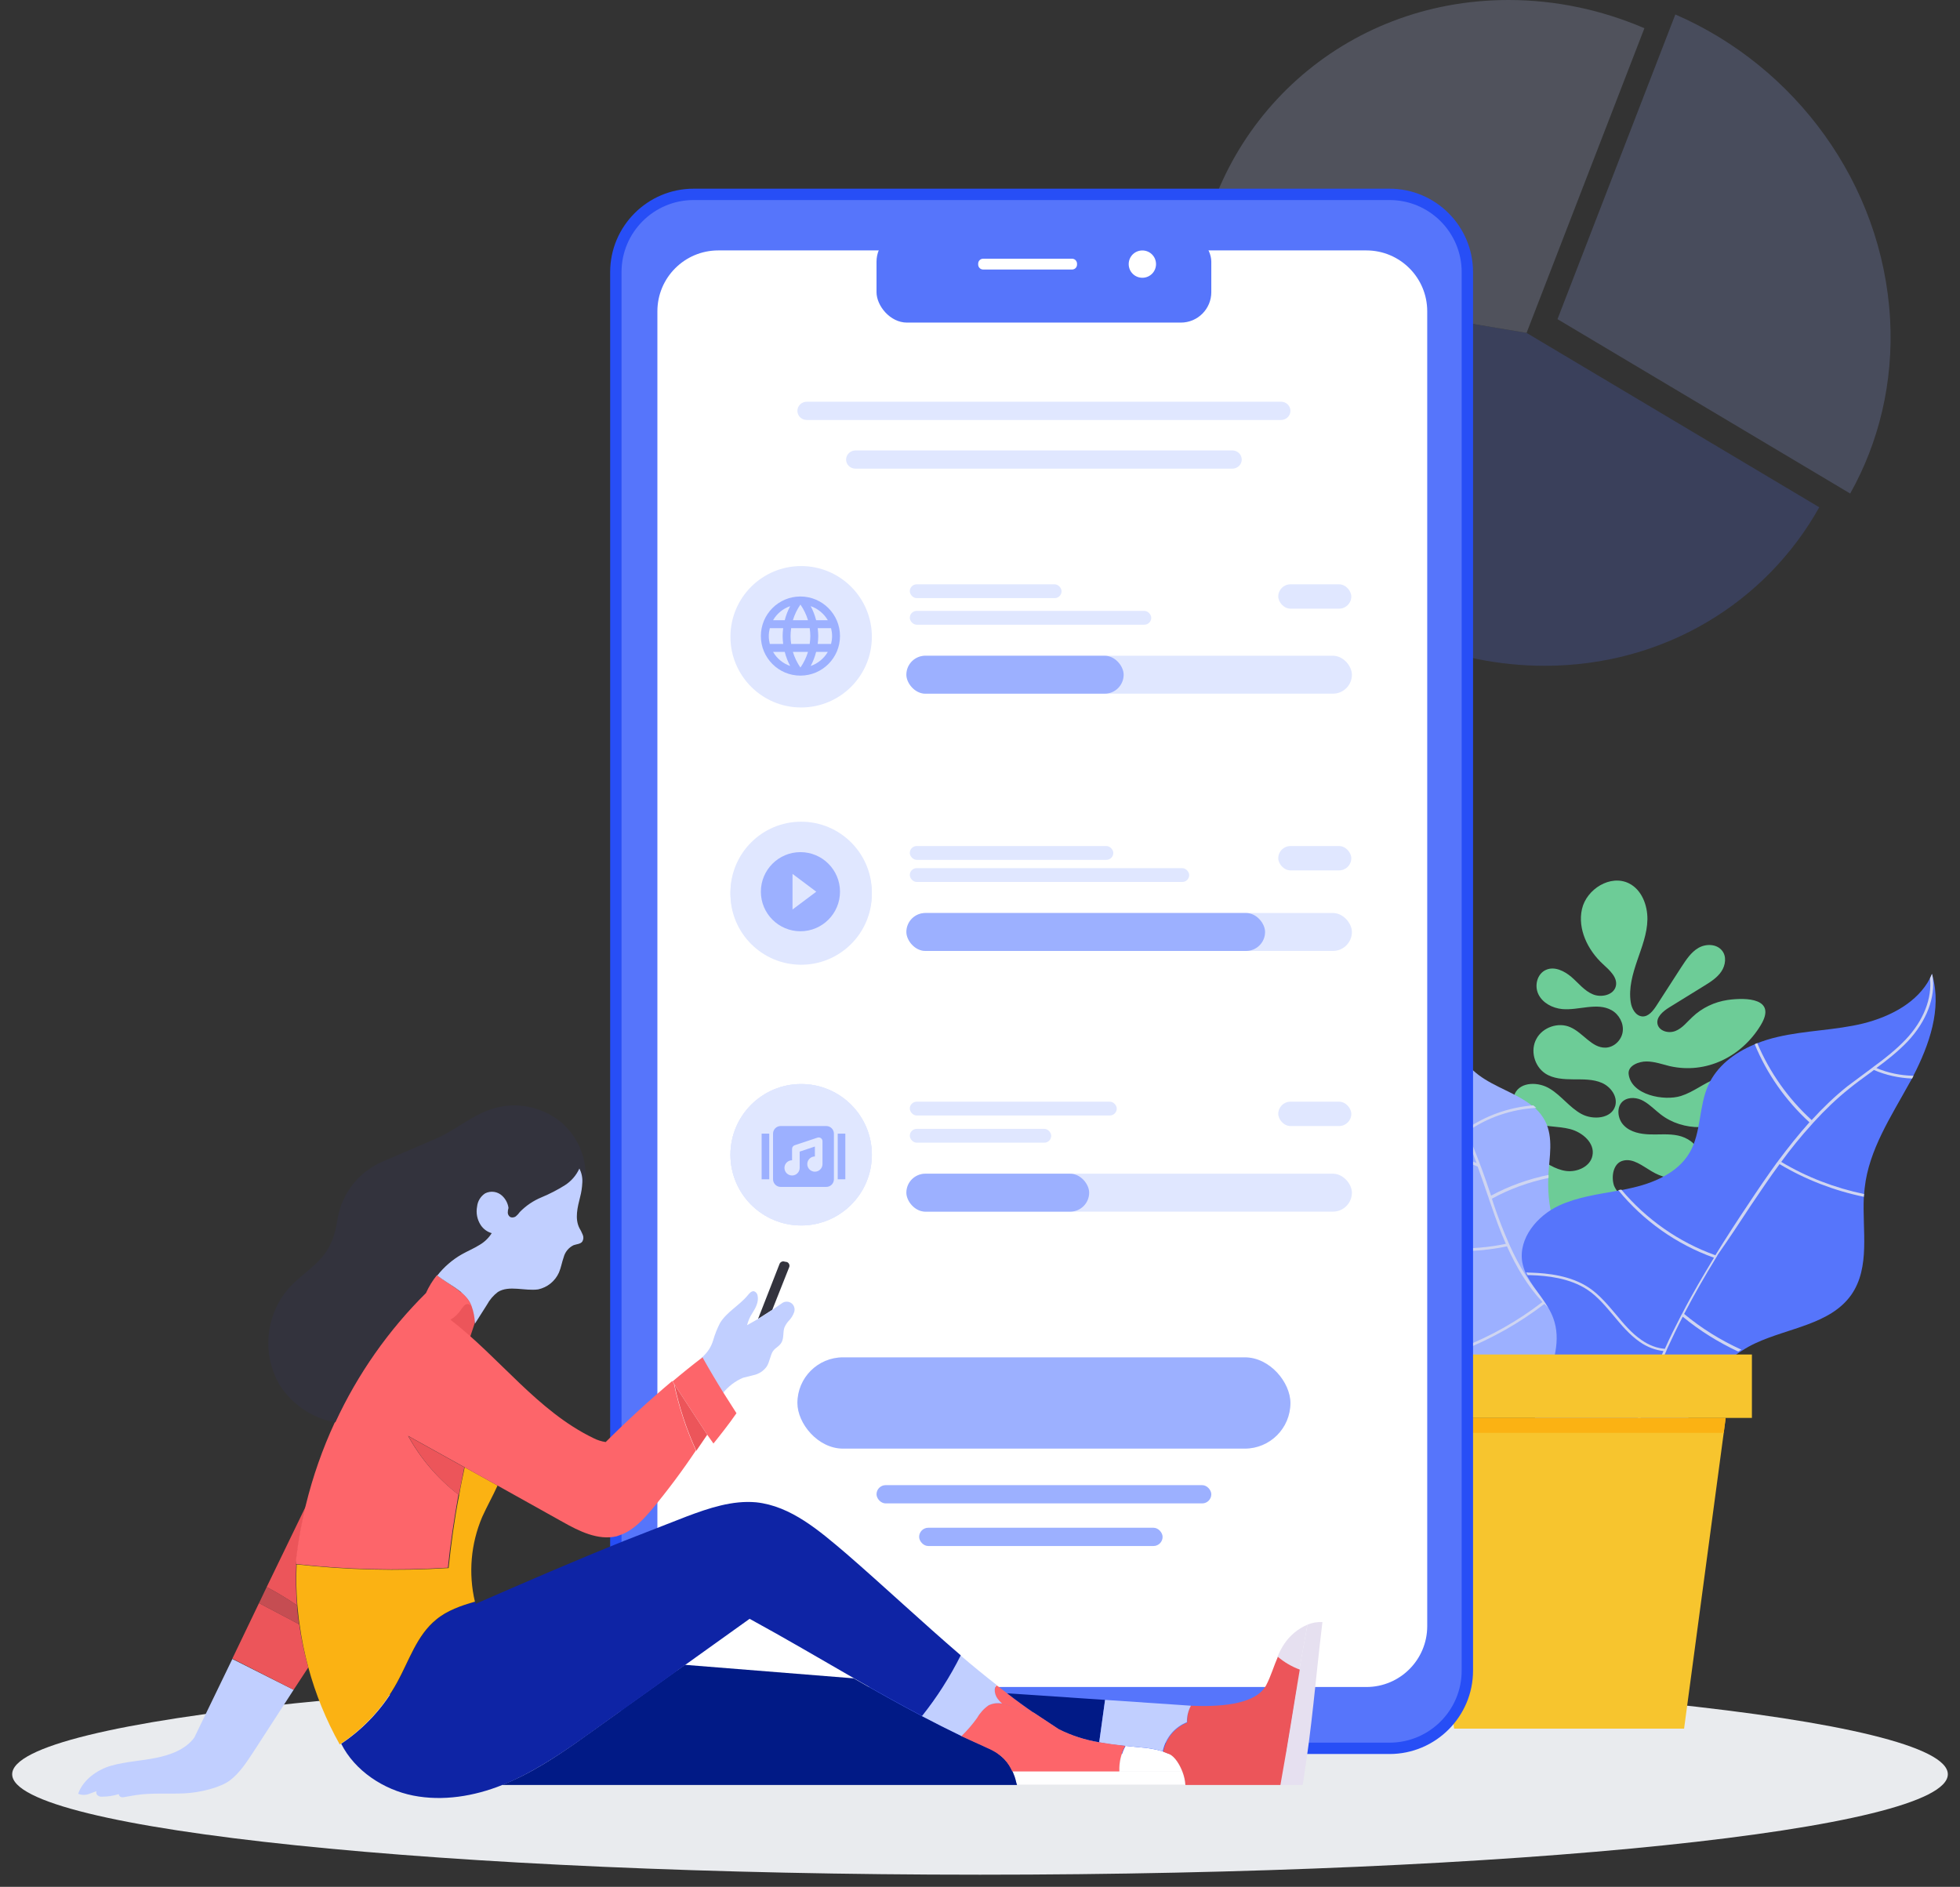 <svg width="322" height="310" viewBox="0 0 322 310" fill="none" xmlns="http://www.w3.org/2000/svg">
<rect x="0" y="0" width="322" height="310" fill="#333333" stroke="none"/>
<g opacity="0.2">
<path d="M250.794 54.693L196.464 45.577C196.1 48.546 195.996 51.567 196.152 54.693C197.765 84.904 223.577 109.385 253.76 109.385C273.431 109.385 290.136 98.968 298.879 83.341L250.794 54.693Z" fill="#5675FB"/>
<path d="M275.233 2.379L255.874 52.435L303.959 81.084C308.642 72.75 311.088 62.905 310.516 52.435C309.267 30.09 294.852 10.869 275.233 2.379Z" fill="#9CB0FF"/>
<path d="M270.153 4.636C263.231 1.667 255.686 0 247.828 0C220.767 0 199.378 19.689 196.412 45.577L250.794 54.693L270.153 4.636Z" fill="#C1CFFF"/>
</g>
<path d="M161 308C248.813 308 320 300.613 320 291.5C320 282.387 248.813 275 161 275C73.187 275 2 282.387 2 291.5C2 300.613 73.187 308 161 308Z" fill="#E9EBEE"/>
<g clip-path="url(#clip0)">
<path d="M266.641 190.692C268.281 190.25 269.832 191.555 271.333 192.432C272.87 193.362 274.725 193.895 276.43 193.373C278.134 192.851 279.501 191.048 279.069 189.329C278.679 187.851 277.197 186.885 275.672 186.562C274.147 186.238 272.608 186.423 271.071 186.377C269.534 186.33 267.865 186.022 266.789 184.91C265.703 183.843 265.491 181.751 266.713 180.848C267.655 180.164 269.029 180.316 270.03 180.9C271.075 181.494 271.876 182.361 272.803 183.07C276.46 185.938 282.097 185.878 285.668 182.961C287.028 181.855 288.18 179.959 287.441 178.361C286.508 176.349 283.746 176.554 281.969 177.2C279.939 177.933 278.27 179.392 276.16 180.061C273.445 180.927 267.936 179.945 267.558 176.423C267.438 175.002 269.35 174.384 270.473 174.39C271.786 174.389 273.049 174.843 274.295 175.154C280.331 176.527 286.159 173.578 289.267 168.423C291.937 164.013 286.958 163.841 283.817 164.291C281.638 164.619 279.606 165.583 278.017 167.107C277.146 167.899 276.417 168.907 275.288 169.365C274.205 169.833 272.645 169.456 272.324 168.318C272.012 167.135 273.209 166.134 274.285 165.478C276.176 164.298 278.057 163.162 279.948 161.982C281.024 161.326 282.11 160.627 282.794 159.609C283.479 158.592 283.701 157.104 282.874 156.138C281.977 155.064 280.252 155.024 279.022 155.739C277.792 156.455 277.016 157.686 276.258 158.827C274.87 160.951 273.527 163.085 272.139 165.209C271.582 166.068 270.808 167.066 269.793 166.99C268.688 166.896 268.053 165.691 267.902 164.636C267.548 162.328 268.228 160.008 268.978 157.795C269.729 155.582 270.614 153.398 270.647 151.033C270.67 148.712 269.707 146.183 267.632 145.138C264.582 143.607 260.638 146.073 259.895 149.357C259.151 152.641 260.851 156.118 263.363 158.418C264.422 159.387 265.803 160.61 265.457 162.024C265.1 163.484 263.082 163.939 261.703 163.368C260.28 162.787 259.331 161.516 258.181 160.528C257.032 159.54 255.422 158.733 254.032 159.322C252.542 159.936 252.028 161.92 252.75 163.376C253.437 164.777 255.037 165.628 256.645 165.783C259.357 166.033 262.374 164.626 264.76 165.969C265.976 166.646 266.788 168.12 266.585 169.519C266.382 170.918 265.148 172.098 263.736 172.124C261.48 172.157 260.084 169.675 257.981 168.764C256.012 167.881 253.432 168.776 252.425 170.655C251.372 172.525 252.038 175.131 253.841 176.35C255.154 177.233 256.87 177.318 258.461 177.33C260.052 177.342 261.706 177.275 263.165 177.91C264.624 178.544 265.786 180.14 265.365 181.678C264.778 183.786 261.719 184.067 259.788 183.007C257.857 181.946 256.528 180.036 254.66 178.896C252.803 177.711 249.81 177.681 248.872 179.668C247.999 181.576 249.739 183.759 251.745 184.464C253.752 185.168 255.947 184.983 257.947 185.5C259.991 186.026 262.049 187.812 261.615 189.859C261.282 191.649 259.106 192.629 257.284 192.382C255.461 192.135 253.873 191.007 252.364 189.943C250.856 188.879 249.213 187.787 247.372 187.629C245.53 187.471 243.451 188.657 243.253 190.476C243.073 192.205 244.641 193.654 246.234 194.317C247.828 194.981 249.614 195.174 251.179 195.971C252.745 196.768 254.012 198.525 253.429 200.169C252.783 201.892 250.531 202.344 248.689 202.186C246.839 202.073 244.821 201.645 243.246 202.66C242.052 203.43 241.389 205.01 241.752 206.389C242.116 207.768 243.381 208.874 244.854 209C247.153 209.209 249.466 207.142 251.551 208.142C252.74 208.72 253.338 210.102 253.432 211.424C253.527 212.747 253.163 214.018 253.024 215.338C252.724 218.297 253.626 221.558 256.008 223.365C258.39 225.173 262.32 224.983 263.972 222.497C265.223 220.576 264.871 218.036 264.057 215.91C263.243 213.784 261.987 211.751 261.569 209.522C261.151 207.294 261.771 204.589 263.823 203.536C265.241 202.813 266.965 203.086 268.489 203.409C270.059 203.742 271.655 204.174 273.187 203.801C274.728 203.384 276.093 201.813 275.524 200.297C275.262 199.544 274.584 198.981 273.859 198.642C271.086 197.356 266.636 198.226 265.161 194.797C264.672 193.344 265.009 191.091 266.641 190.692Z" fill="#6DCC97"/>
<path d="M232.124 163.362C234.187 164.954 235.746 167.093 237.213 169.413C237.305 169.55 237.397 169.686 237.488 169.822C239.047 172.325 240.56 174.827 242.898 176.602C245.603 178.649 249.271 179.65 251.793 181.743C251.976 181.879 252.114 182.016 252.297 182.152C252.939 182.744 253.443 183.426 253.856 184.199C255.231 186.929 254.544 190.114 254.36 193.117C254.36 193.162 254.36 193.208 254.36 193.299C254.36 193.39 254.36 193.526 254.36 193.617C254.131 199.168 255.965 204.809 259.449 209.177C262.154 212.544 265.456 214.182 269.032 216.411C270.957 217.64 271.737 219.004 271.828 220.369C271.828 220.506 271.828 220.688 271.828 220.824C271.645 223.372 269.078 225.874 266.464 227.512C261.604 230.561 255.461 231.698 249.867 230.197C245.603 229.014 241.431 226.011 240.377 221.825C240.331 221.689 240.285 221.507 240.285 221.37C240.239 221.234 240.239 221.097 240.193 220.961C239.918 219.05 240.239 216.912 239.093 215.319C237.718 213.363 234.829 213.226 232.858 211.861C230.52 210.224 229.832 206.993 230.29 204.127C230.336 203.991 230.336 203.809 230.382 203.672C230.382 203.627 230.382 203.627 230.382 203.581C231.024 200.624 232.629 197.939 233.729 195.119C234.371 193.526 234.829 191.843 234.921 190.16C234.921 190.023 234.921 189.841 234.921 189.705C234.921 188.522 234.692 187.339 234.187 186.292C232.949 183.699 230.244 182.107 227.539 181.151C225.064 180.287 222.45 179.786 220.066 178.74C219.837 178.649 219.654 178.558 219.424 178.467C219.379 178.467 219.379 178.421 219.333 178.421C215.115 176.329 211.997 172.188 211.172 167.593C210.988 166.501 210.943 165.318 211.08 164.226C211.126 164.044 211.126 163.862 211.172 163.68C211.768 161.042 216.582 160.45 218.737 160.177C222.221 159.722 225.981 160.132 229.236 161.542C230.244 162.088 231.207 162.68 232.124 163.362Z" fill="#9CB0FF"/>
<path d="M234.05 176.601C230.382 173.371 225.797 171.324 221.396 169.367C218.874 168.276 216.261 167.093 213.877 165.728C212.96 165.182 211.951 164.545 211.126 163.771C211.08 163.953 211.034 164.135 211.034 164.317C211.86 165.045 212.776 165.682 213.693 166.137C216.123 167.502 218.737 168.685 221.258 169.777C225.751 171.779 230.382 173.826 234.05 177.102C234.142 177.193 234.279 177.329 234.371 177.42C234.417 177.466 234.417 177.466 234.462 177.511C235.013 178.057 235.563 178.603 236.021 179.195C234.692 179.786 233.179 179.65 232.124 179.468C231.299 179.286 230.474 179.058 229.648 178.785C229.007 178.603 228.319 178.376 227.677 178.194C224.972 177.557 222.084 177.693 219.424 178.558C219.654 178.649 219.837 178.74 220.066 178.831C222.496 178.148 225.11 178.012 227.585 178.603C228.227 178.74 228.915 178.967 229.557 179.149C230.382 179.422 231.207 179.695 232.078 179.832C233.27 180.059 234.921 180.196 236.388 179.468C237.993 181.424 239.276 183.608 240.423 185.928C240.514 186.065 240.56 186.201 240.606 186.338C241.34 187.885 241.981 189.477 242.578 191.069C240.193 190.114 237.626 189.614 235.013 189.705C234.967 189.705 234.967 189.705 234.921 189.705C234.921 189.841 234.921 190.023 234.921 190.159C234.967 190.159 235.013 190.159 235.013 190.159C237.672 190.068 240.331 190.614 242.761 191.661C243.311 193.208 243.861 194.755 244.366 196.256C244.411 196.438 244.503 196.575 244.549 196.757C244.595 196.893 244.641 197.075 244.687 197.211C244.778 197.484 244.87 197.712 244.962 197.985C245.695 200.123 246.475 202.307 247.392 204.354C241.752 205.537 235.838 205.31 230.336 203.672C230.29 203.809 230.29 203.99 230.244 204.127C235.838 205.765 241.844 205.992 247.575 204.764C249.088 208.131 250.968 211.315 253.398 213.909C249.409 217.003 244.962 219.505 240.239 221.37C240.285 221.507 240.285 221.689 240.331 221.825C245.099 219.914 249.638 217.367 253.719 214.227C254.911 215.41 256.194 216.502 257.661 217.367C261.834 219.914 266.602 220.733 271.828 220.779C271.828 220.642 271.828 220.46 271.828 220.324C266.693 220.233 262.017 219.459 257.891 216.957C256.469 216.093 255.186 215.046 254.085 213.909C253.994 213.818 253.856 213.681 253.764 213.59C251.38 211.088 249.546 207.949 248.033 204.627C247.988 204.491 247.896 204.354 247.85 204.218C246.933 202.125 246.108 199.987 245.374 197.803C245.283 197.53 245.191 197.257 245.099 196.938C247.988 195.346 251.151 194.209 254.406 193.526C254.406 193.435 254.406 193.344 254.406 193.208C254.406 193.162 254.406 193.071 254.406 193.026C251.105 193.708 247.896 194.846 244.962 196.438C244.916 196.302 244.87 196.165 244.824 196.029C244.366 194.618 243.861 193.253 243.357 191.843C243.265 191.661 243.219 191.433 243.128 191.251C242.486 189.477 241.752 187.703 240.973 185.974C244.274 183.608 248.308 182.243 252.389 182.016C252.251 181.879 252.068 181.743 251.885 181.606C247.896 181.925 244.045 183.289 240.789 185.564C239.643 183.153 238.268 180.924 236.571 178.876L236.526 178.785C235.975 178.148 235.379 177.511 234.783 176.92C234.738 176.874 234.692 176.829 234.6 176.783C235.058 174.236 236.067 171.779 237.626 169.686C237.534 169.549 237.443 169.413 237.351 169.276C235.654 171.551 234.554 174.008 234.05 176.601Z" fill="#CFD5F1"/>
<path d="M314.318 176.788C314.226 176.925 314.181 177.107 314.089 177.243C313.951 177.471 313.814 177.744 313.676 177.971C310.65 183.476 307.028 188.936 306.341 195.169C306.295 195.487 306.295 195.851 306.249 196.17C306.249 196.306 306.249 196.488 306.203 196.625C305.928 202.175 307.303 208.181 304.14 212.731C300.701 217.599 293.824 218.145 288.368 220.693C287.589 221.057 286.855 221.466 286.168 221.921C285.984 222.012 285.847 222.149 285.663 222.24C282.133 224.605 279.29 228.018 277.732 231.976C276.723 234.569 276.31 237.299 276.31 240.12C276.31 241.94 276.906 243.851 275.577 245.397C273.88 247.354 269.983 247.763 266.591 247.672C266.453 247.672 266.27 247.672 266.132 247.672C264.711 247.627 263.427 247.445 262.464 247.308C257.788 246.535 253.157 243.487 252.011 238.891C250.131 231.475 257.834 223.741 255.175 216.552C254.258 214.05 252.149 212.003 250.911 209.682C250.819 209.546 250.773 209.364 250.681 209.227C250.406 208.636 250.223 208.045 250.085 207.362C249.444 203.449 252.515 199.764 256.092 198.081C259.117 196.67 262.51 196.215 265.811 195.624C265.995 195.578 266.178 195.578 266.316 195.533C266.774 195.442 267.233 195.351 267.645 195.26C271.542 194.441 275.623 192.758 277.594 189.345C279.52 186.024 279.061 181.747 280.666 178.244C282.087 175.15 284.884 173.012 288.093 171.647C288.231 171.602 288.368 171.511 288.506 171.465C289.652 171.01 290.798 170.646 291.99 170.373C296.621 169.281 301.481 169.281 306.111 168.144C310.65 167.006 315.052 164.641 317.069 160.728C317.207 160.5 317.298 160.273 317.39 160C317.436 160.091 317.436 160.182 317.482 160.318C318.995 165.824 316.977 171.602 314.318 176.788Z" fill="#5675FB"/>
<path d="M313.401 171.101C316.519 167.78 318.032 163.776 317.482 160.318C317.436 160.227 317.436 160.136 317.39 160C317.298 160.227 317.161 160.5 317.069 160.728C317.436 164.004 316.014 167.689 313.08 170.783C311.476 172.466 309.642 173.922 307.762 175.287C307.624 175.378 307.487 175.514 307.349 175.605C307.166 175.742 306.982 175.878 306.799 176.015C305.699 176.834 304.598 177.653 303.498 178.472C301.389 180.155 299.463 182.02 297.63 184.022C293.778 180.519 290.707 176.151 288.689 171.374C288.552 171.42 288.414 171.511 288.277 171.556C290.248 176.379 293.366 180.838 297.263 184.386C295.475 186.388 293.778 188.526 292.174 190.665C292.082 190.801 291.99 190.938 291.899 191.029C290.294 193.258 288.735 195.533 287.268 197.762C285.434 200.492 283.6 203.313 281.812 206.225C275.806 204.086 270.442 200.31 266.361 195.442C266.178 195.487 265.995 195.487 265.857 195.533C269.938 200.538 275.439 204.45 281.583 206.634C279.795 209.591 278.007 212.594 276.402 215.734C276.31 215.87 276.265 216.006 276.173 216.143C275.256 217.917 274.339 219.737 273.514 221.603C272.23 221.512 270.9 221.011 269.662 220.147C268.012 219.009 266.728 217.462 265.444 215.916C264.207 214.46 262.831 212.776 261.089 211.593C258.063 209.546 254.212 209.182 251.598 209.091C251.323 209.091 251.048 209.091 250.727 209.045C250.819 209.182 250.865 209.364 250.957 209.5C251.14 209.5 251.369 209.5 251.553 209.5C254.12 209.591 257.88 209.955 260.814 211.912C262.51 213.049 263.84 214.687 265.078 216.143C266.361 217.69 267.691 219.282 269.387 220.465C270.625 221.33 272.001 221.83 273.284 221.967C272.597 223.513 271.909 225.106 271.267 226.698C268.47 233.841 266.774 240.802 266.132 247.445C266.27 247.445 266.453 247.445 266.591 247.445C267.187 240.802 268.883 233.932 271.68 226.835C272.322 225.197 273.009 223.559 273.743 221.967C273.789 221.83 273.88 221.648 273.926 221.512C274.752 219.737 275.577 218.008 276.448 216.325C279.199 218.6 282.271 220.511 285.572 222.058C285.755 221.967 285.893 221.83 286.076 221.739C282.683 220.192 279.52 218.236 276.677 215.87C278.328 212.685 280.116 209.591 281.95 206.589C282.041 206.452 282.133 206.316 282.179 206.179C284.059 203.495 285.893 200.72 287.681 197.99C289.194 195.76 290.707 193.486 292.357 191.256C296.621 193.804 301.343 195.624 306.203 196.625C306.203 196.488 306.203 196.306 306.249 196.17C301.435 195.169 296.804 193.395 292.632 190.892C294.191 188.754 295.887 186.661 297.675 184.705C297.767 184.568 297.905 184.477 297.996 184.341C299.784 182.384 301.71 180.519 303.819 178.836C304.873 177.971 306.02 177.152 307.074 176.379C307.349 176.197 307.579 176.015 307.854 175.787C309.825 176.652 311.98 177.107 314.135 177.198C314.226 177.061 314.272 176.879 314.364 176.743C312.255 176.697 310.192 176.288 308.266 175.469C310.054 174.149 311.842 172.739 313.401 171.101Z" fill="#CFD5F1"/>
<path d="M232.062 232.953L232.383 235.409L238.894 284H276.672L283.182 235.409L283.503 232.953H232.062Z" fill="#F7C52E"/>
<path d="M227.752 222.534H287.813V232.953H227.752V222.534Z" fill="#F7C52E"/>
<path d="M232.062 232.953L232.383 235.409H283.182L283.503 232.953H232.062Z" fill="#FBB213"/>
</g>
<path fill-rule="evenodd" clip-rule="evenodd" d="M113.95 288.194C106.395 288.194 100.24 282.042 100.24 274.491V44.703C100.24 37.152 106.395 31 113.95 31H228.29C235.845 31 242 37.152 242 44.703V274.469C242 282.02 235.845 288.172 228.29 288.172H113.95V288.194Z" fill="#274EF6"/>
<path fill-rule="evenodd" clip-rule="evenodd" d="M113.95 286.329C107.417 286.329 102.107 281.021 102.107 274.492V44.703C102.107 38.173 107.417 32.866 113.95 32.866H228.29C234.823 32.866 240.133 38.173 240.133 44.703V274.469C240.133 280.999 234.823 286.306 228.29 286.306H113.95V286.329Z" fill="#5675FB"/>
<path d="M224.473 41.142H118C112.478 41.142 108 45.619 108 51.142V267.164C108 272.686 112.478 277.164 118 277.164H224.473C229.996 277.164 234.473 272.686 234.473 267.164V51.142C234.473 45.619 229.996 41.142 224.473 41.142Z" fill="white"/>
<circle cx="131.617" cy="104.617" r="11.617" fill="#E0E7FF"/>
<path fill-rule="evenodd" clip-rule="evenodd" d="M131.493 98C127.905 98 125 100.912 125 104.5C125 108.088 127.905 111 131.493 111C135.088 111 138 108.088 138 104.5C138 100.912 135.088 98 131.493 98V98ZM135.998 101.9H134.08C133.872 101.088 133.573 100.308 133.183 99.586C134.379 99.996 135.374 100.828 135.998 101.9V101.9ZM131.5 99.326C132.04 100.106 132.462 100.97 132.742 101.9H130.259C130.538 100.97 130.961 100.106 131.5 99.326V99.326ZM126.469 105.8C126.365 105.384 126.3 104.948 126.3 104.5C126.3 104.051 126.365 103.616 126.469 103.2H128.666C128.614 103.629 128.575 104.058 128.575 104.5C128.575 104.942 128.614 105.371 128.666 105.8H126.469V105.8ZM127.002 107.1H128.92C129.128 107.913 129.427 108.693 129.817 109.414C128.621 109.005 127.626 108.179 127.002 107.1V107.1ZM128.92 101.9H127.002C127.626 100.821 128.621 99.996 129.817 99.586C129.427 100.308 129.128 101.088 128.92 101.9V101.9ZM131.5 109.674C130.961 108.894 130.538 108.03 130.259 107.1H132.742C132.462 108.03 132.04 108.894 131.5 109.674V109.674ZM133.021 105.8H129.979C129.92 105.371 129.875 104.942 129.875 104.5C129.875 104.058 129.92 103.622 129.979 103.2H133.021C133.079 103.622 133.125 104.058 133.125 104.5C133.125 104.942 133.079 105.371 133.021 105.8V105.8ZM133.183 109.414C133.573 108.693 133.872 107.913 134.08 107.1H135.998C135.374 108.173 134.379 109.005 133.183 109.414V109.414ZM134.335 105.8C134.387 105.371 134.426 104.942 134.426 104.5C134.426 104.058 134.387 103.629 134.335 103.2H136.532C136.636 103.616 136.701 104.051 136.701 104.5C136.701 104.948 136.636 105.384 136.532 105.8H134.335V105.8Z" fill="#9CB0FF"/>
<rect x="149" y="107.733" width="73.1" height="6.233" rx="3.117" fill="#E0E7FF"/>
<rect x="149.467" y="96" width="24.933" height="2.267" rx="1.133" fill="#E0E7FF"/>
<rect x="149.467" y="100.367" width="39.667" height="2.267" rx="1.133" fill="#E0E7FF"/>
<rect x="210" y="96" width="12" height="4" rx="2" fill="#E0E7FF"/>
<rect x="148.9" y="107.733" width="35.7" height="6.233" rx="3.117" fill="#9CB0FF"/>
<circle cx="131.617" cy="146.883" r="11.617" fill="#E0E7FF"/>
<path fill-rule="evenodd" clip-rule="evenodd" d="M128.851 145.914C129.667 147.518 130.982 148.827 132.586 149.649L133.832 148.402C133.985 148.249 134.212 148.198 134.41 148.266C135.045 148.476 135.731 148.589 136.433 148.589C136.745 148.589 137 148.844 137 149.156V151.133C137 151.445 136.745 151.7 136.433 151.7C131.112 151.7 126.8 147.388 126.8 142.067C126.8 141.755 127.055 141.5 127.367 141.5H129.35C129.662 141.5 129.917 141.755 129.917 142.067C129.917 142.775 130.03 143.455 130.24 144.09C130.302 144.288 130.257 144.509 130.098 144.668L128.851 145.914V145.914Z" fill="#9CB0FF"/>
<circle cx="131.617" cy="146.617" r="11.617" fill="#E0E7FF"/>
<path fill-rule="evenodd" clip-rule="evenodd" d="M131.5 140C127.912 140 125 142.912 125 146.5C125 150.088 127.912 153 131.5 153C135.088 153 138 150.088 138 146.5C138 142.912 135.088 140 131.5 140V140ZM130.2 149.425V143.575L134.1 146.5L130.2 149.425V149.425Z" fill="#9CB0FF"/>
<rect x="149" y="150" width="73.1" height="6.233" rx="3.117" fill="#E0E7FF"/>
<rect x="149.467" y="139" width="33.433" height="2.267" rx="1.133" fill="#E0E7FF"/>
<rect x="149.467" y="142.633" width="45.9" height="2.267" rx="1.133" fill="#E0E7FF"/>
<rect x="210" y="139" width="12" height="4" rx="2" fill="#E0E7FF"/>
<rect x="148.9" y="150" width="58.933" height="6.233" rx="3.117" fill="#9CB0FF"/>
<circle cx="131.617" cy="189.717" r="11.617" fill="#E0E7FF"/>
<path fill-rule="evenodd" clip-rule="evenodd" d="M128.851 188.748C129.667 190.351 130.982 191.66 132.586 192.482L133.832 191.235C133.985 191.082 134.212 191.031 134.41 191.099C135.045 191.309 135.731 191.422 136.433 191.422C136.745 191.422 137 191.677 137 191.989V193.967C137 194.278 136.745 194.533 136.433 194.533C131.112 194.533 126.8 190.221 126.8 184.9C126.8 184.588 127.055 184.333 127.367 184.333H129.35C129.662 184.333 129.917 184.588 129.917 184.9C129.917 185.608 130.03 186.288 130.24 186.923C130.302 187.121 130.257 187.342 130.098 187.501L128.851 188.748V188.748Z" fill="#9CB0FF"/>
<circle cx="131.617" cy="189.717" r="11.617" fill="#E0E7FF"/>
<path fill-rule="evenodd" clip-rule="evenodd" d="M131.328 183.767C128.2 183.767 125.667 186.305 125.667 189.433C125.667 192.561 128.2 195.1 131.328 195.1C134.461 195.1 137 192.561 137 189.433C137 186.305 134.461 183.767 131.328 183.767V183.767ZM135.254 187.167H133.583C133.401 186.458 133.141 185.778 132.801 185.149C133.843 185.506 134.71 186.232 135.254 187.167V187.167ZM131.333 184.923C131.803 185.603 132.172 186.356 132.415 187.167H130.251C130.494 186.356 130.863 185.603 131.333 184.923V184.923ZM126.947 190.567C126.856 190.204 126.8 189.824 126.8 189.433C126.8 189.042 126.856 188.663 126.947 188.3H128.862C128.817 188.674 128.783 189.048 128.783 189.433C128.783 189.819 128.817 190.193 128.862 190.567H126.947V190.567ZM127.412 191.7H129.083C129.265 192.408 129.525 193.088 129.865 193.717C128.823 193.36 127.956 192.641 127.412 191.7V191.7ZM129.083 187.167H127.412C127.956 186.226 128.823 185.506 129.865 185.149C129.525 185.778 129.265 186.458 129.083 187.167V187.167ZM131.333 193.944C130.863 193.264 130.494 192.51 130.251 191.7H132.415C132.172 192.51 131.803 193.264 131.333 193.944V193.944ZM132.659 190.567H130.007C129.956 190.193 129.916 189.819 129.916 189.433C129.916 189.048 129.956 188.668 130.007 188.3H132.659C132.71 188.668 132.75 189.048 132.75 189.433C132.75 189.819 132.71 190.193 132.659 190.567V190.567ZM132.801 193.717C133.141 193.088 133.401 192.408 133.583 191.7H135.254C134.71 192.635 133.843 193.36 132.801 193.717V193.717ZM133.804 190.567C133.849 190.193 133.883 189.819 133.883 189.433C133.883 189.048 133.849 188.674 133.804 188.3H135.719C135.81 188.663 135.867 189.042 135.867 189.433C135.867 189.824 135.81 190.204 135.719 190.567H133.804V190.567Z" fill="#9CB0FF"/>
<circle cx="131.617" cy="189.717" r="11.617" fill="#E0E7FF"/>
<path fill-rule="evenodd" clip-rule="evenodd" d="M137.625 193.75H138.875V186.25H137.625V193.75Z" fill="#9CB0FF"/>
<path fill-rule="evenodd" clip-rule="evenodd" d="M125.125 193.75H126.375V186.25H125.125V193.75Z" fill="#9CB0FF"/>
<path fill-rule="evenodd" clip-rule="evenodd" d="M135.125 191.25C135.125 191.94 134.564 192.5 133.875 192.5C133.184 192.5 132.625 191.94 132.625 191.25C132.625 190.56 133.184 190 133.875 190V188.367L131.375 189.201V191.875C131.375 192.565 130.814 193.125 130.125 193.125C129.434 193.125 128.875 192.565 128.875 191.875C128.875 191.185 129.434 190.625 130.125 190.625V188.75C130.125 188.481 130.297 188.242 130.553 188.157L134.303 186.907C134.493 186.843 134.702 186.875 134.866 186.992C135.029 187.11 135.125 187.299 135.125 187.5V191.25ZM135.75 185H128.25C127.561 185 127 185.56 127 186.25V193.75C127 194.439 127.561 195 128.25 195H135.75C136.439 195 137 194.439 137 193.75V186.25C137 185.56 136.439 185 135.75 185V185Z" fill="#9CB0FF"/>
<rect x="149" y="192.833" width="73.1" height="6.233" rx="3.117" fill="#E0E7FF"/>
<rect x="149.467" y="181" width="34" height="2.267" rx="1.133" fill="#E0E7FF"/>
<rect x="210" y="181" width="12" height="4" rx="2" fill="#E0E7FF"/>
<rect x="149.467" y="185.467" width="23.233" height="2.267" rx="1.133" fill="#E0E7FF"/>
<rect x="148.9" y="192.833" width="30.033" height="6.233" rx="3.117" fill="#9CB0FF"/>
<rect x="144" y="38" width="55" height="15" rx="5" fill="#5675FB"/>
<path fill-rule="evenodd" clip-rule="evenodd" d="M176.119 44.281H161.521C161.054 44.281 160.699 43.903 160.699 43.459V43.326C160.699 42.859 161.076 42.504 161.521 42.504H176.119C176.586 42.504 176.941 42.881 176.941 43.326V43.459C176.941 43.925 176.586 44.281 176.119 44.281Z" fill="white"/>
<path fill-rule="evenodd" clip-rule="evenodd" d="M189.918 43.392C189.918 44.636 188.918 45.635 187.673 45.635C186.429 45.635 185.429 44.636 185.429 43.392C185.429 42.148 186.429 41.149 187.673 41.149C188.918 41.149 189.918 42.148 189.918 43.392Z" fill="white"/>
<rect x="131" y="223" width="81" height="15" rx="7.5" fill="#9CB0FF"/>
<rect x="144" y="244" width="55" height="3" rx="1.5" fill="#9CB0FF"/>
<rect x="151" y="251" width="40" height="3" rx="1.5" fill="#9CB0FF"/>
<path fill-rule="evenodd" clip-rule="evenodd" d="M132.544 66H210.456C211.323 66 212 66.684 212 67.5C212 68.342 211.296 69 210.456 69H132.544C131.677 69 131 68.316 131 67.5C131 66.684 131.677 66 132.544 66Z" fill="#E0E7FF"/>
<path fill-rule="evenodd" clip-rule="evenodd" d="M140.553 74H202.447C203.319 74 204 74.684 204 75.5C204 76.342 203.291 77 202.447 77H140.553C139.681 77 139 76.316 139 75.5C139 74.684 139.709 74 140.553 74Z" fill="#E0E7FF"/>
<path d="M77.96 217.48L76.94 220.54L70.518 217.48L73.819 213.04L78.92 211.18L77.96 217.48Z" fill="#EC555A"/>
<path d="M183.947 291.04H194.21C194.48 291.731 194.642 292.46 194.69 293.2H167.083C166.843 292.54 166.663 291.76 166.303 290.98H183.947V291.04Z" fill="white"/>
<path d="M217.256 266.5C215.996 277 215.635 283.06 214.015 293.26H210.294C211.614 285.94 212.395 280.66 213.475 274.3C213.835 272.02 214.315 269.62 214.795 266.92C215.573 266.594 216.414 266.45 217.256 266.5V266.5Z" fill="#E6E0F0"/>
<path d="M165.463 278.2C166.903 279.32 168.383 280.4 169.904 281.44C168.764 281.44 167.563 280.9 166.483 280.48C165.884 280.234 165.26 280.053 164.622 279.94C164.357 279.705 164.115 279.444 163.902 279.16C163.565 278.712 163.395 278.16 163.422 277.6C163.457 277.338 163.56 277.089 163.722 276.88L165.463 278.2Z" fill="#FD656A"/>
<path d="M214.795 266.92C214.315 269.62 213.895 272.02 213.475 274.3C212.161 273.817 210.942 273.106 209.874 272.2C210.176 271.442 210.559 270.718 211.014 270.04C211.949 268.659 213.262 267.576 214.795 266.92V266.92Z" fill="#E6E0F0"/>
<path d="M129.273 207.34C129.358 207.373 129.436 207.422 129.501 207.486C129.566 207.55 129.616 207.627 129.65 207.711C129.684 207.796 129.7 207.886 129.697 207.977C129.694 208.068 129.673 208.158 129.633 208.24L126.873 215.2L124.532 216.7L128.073 207.64C128.14 207.483 128.264 207.358 128.421 207.291C128.577 207.224 128.754 207.22 128.913 207.28L129.273 207.34Z" fill="#33333D"/>
<path d="M115.59 222.82H115.53C116.292 222.121 116.851 221.23 117.15 220.24C117.435 219.245 117.817 218.28 118.29 217.36C119.431 215.5 121.471 214.48 122.851 212.8C123.092 212.5 123.452 212.08 123.872 212.14C124.037 212.198 124.181 212.302 124.288 212.441C124.394 212.579 124.458 212.746 124.472 212.92C124.652 213.88 124.172 214.84 123.632 215.68C123.22 216.305 122.916 216.995 122.731 217.72L124.532 216.7L126.872 215.2L128.373 214.18C128.614 213.969 128.923 213.853 129.243 213.853C129.563 213.853 129.873 213.969 130.113 214.18C130.299 214.351 130.432 214.573 130.496 214.817C130.56 215.062 130.552 215.32 130.473 215.56C130.308 216.049 130.042 216.499 129.693 216.88C129.335 217.242 129.049 217.67 128.853 218.14C128.613 218.92 128.793 219.76 128.433 220.48C128.073 221.2 127.413 221.38 126.993 221.98C126.572 222.58 126.452 223.72 125.972 224.5C125.442 225.244 124.648 225.759 123.752 225.94L122.071 226.36C120.776 226.908 119.641 227.775 118.77 228.88C117.57 226.96 116.41 225 115.289 223L115.59 222.82Z" fill="#C1CFFF"/>
<path d="M116.19 235.72L110.789 227.44L110.489 226.96C112.089 225.6 113.729 224.28 115.41 223C116.53 225 117.69 226.96 118.891 228.88L120.991 232.18C119.851 233.86 117.99 236.2 117.21 237.16L116.19 235.72Z" fill="#FD656A"/>
<path d="M167.083 293.26H82.461L83.901 292.66C88.943 290.44 93.444 287.2 97.945 283.96L112.529 273.52L140.256 275.74C143.917 277.84 147.638 279.94 151.419 281.92C153.579 283.06 155.74 284.14 157.96 285.22L162.282 287.2C164.742 288.28 165.762 289.66 166.363 291.04C166.963 292.42 166.843 292.6 167.083 293.26Z" fill="#011A86"/>
<path d="M191.029 287.74L192.11 288.16C192.95 288.58 193.73 289.78 194.21 291.04H183.948C183.883 289.579 184.214 288.128 184.908 286.84L187.308 287.08C188.57 287.158 189.818 287.38 191.029 287.74V287.74Z" fill="white"/>
<path d="M165.463 278.2L181.547 279.28L180.586 286.24C178.293 285.875 176.068 285.167 173.985 284.14V284.14L169.904 281.44C168.383 280.4 166.903 279.32 165.463 278.2Z" fill="#011A86"/>
<path d="M195.59 280.24C199.791 280.42 206.213 280.24 208.013 276.88C208.794 275.38 209.274 273.7 209.934 272.2C211.002 273.106 212.221 273.816 213.535 274.3C212.455 280.66 211.674 285.94 210.354 293.26H194.75C194.702 292.52 194.54 291.791 194.27 291.1C193.79 289.84 193.01 288.64 192.169 288.22L191.089 287.8C191.313 286.666 191.83 285.611 192.59 284.74C193.267 283.981 194.109 283.386 195.05 283C194.983 282.048 195.17 281.096 195.59 280.24Z" fill="#EC555A"/>
<path d="M194.99 282.94C194.049 283.326 193.207 283.921 192.53 284.68C191.77 285.551 191.253 286.606 191.029 287.74C189.818 287.38 188.57 287.158 187.308 287.08L184.908 286.84C183.467 286.72 181.967 286.54 180.587 286.24L181.547 279.28L193.97 280.12L195.65 280.24C195.198 281.067 194.971 281.998 194.99 282.94V282.94Z" fill="#C1CFFF"/>
<path d="M180.527 286.24C181.967 286.48 183.407 286.66 184.848 286.84C184.154 288.128 183.822 289.579 183.887 291.04H166.303C165.703 289.72 164.742 288.28 162.222 287.2L157.901 285.22C158.851 284.301 159.715 283.297 160.481 282.22C160.943 281.411 161.578 280.714 162.342 280.18C163.029 279.838 163.809 279.733 164.562 279.88C165.2 279.993 165.824 280.174 166.423 280.42C167.563 280.84 168.704 281.38 169.844 281.38L173.925 284.08C176.004 285.128 178.23 285.856 180.527 286.24Z" fill="#FD656A"/>
<path d="M163.422 277.54C163.395 278.1 163.565 278.652 163.902 279.1C164.115 279.384 164.357 279.645 164.623 279.88C163.87 279.733 163.089 279.838 162.402 280.18C161.639 280.714 161.003 281.411 160.542 282.22C159.775 283.297 158.911 284.301 157.961 285.22C155.74 284.14 153.58 283.06 151.419 281.92C153.879 278.829 156.011 275.491 157.781 271.96C159.741 273.64 161.722 275.26 163.722 276.82C163.561 277.029 163.457 277.278 163.422 277.54V277.54Z" fill="#C1CFFF"/>
<path d="M78.14 263.5C86.242 259.96 94.404 256.42 102.626 253.12L112.769 249.16C116.43 247.78 120.331 246.46 124.232 246.82C129.933 247.42 134.615 251.5 138.996 255.22C145.297 260.68 151.479 266.5 157.841 271.96C156.071 275.491 153.939 278.829 151.479 281.92C147.698 279.94 143.977 277.84 140.316 275.74C134.675 272.5 129.093 269.2 123.152 265.96L112.589 273.52L98.005 283.96C93.504 287.2 89.003 290.38 83.962 292.66L82.521 293.26C77.9 295.12 72.739 295.96 67.877 295C63.016 294.04 58.275 290.92 56.054 286.48C59.903 283.914 63.074 280.456 65.297 276.4C67.217 272.86 68.538 268.66 71.719 266.08C73.519 264.58 75.799 263.8 78.08 263.14L78.14 263.5Z" fill="#0E24A5"/>
<path d="M43.811 260.74C45.528 261.644 47.191 262.645 48.792 263.74C48.852 264.76 48.972 265.84 49.153 266.86L42.551 263.38L43.811 260.74Z" fill="#C54D52"/>
<path d="M48.733 255.94C48.733 256.3 48.673 256.66 48.673 257.02H48.613L48.733 255.94Z" fill="#1D1D1B"/>
<path d="M67.097 235.96L76.28 241.06C75.98 242.56 75.68 244.06 75.38 245.62C71.983 243.004 69.164 239.716 67.097 235.96Z" fill="#EC555A"/>
<path d="M110.789 227.44L116.19 235.72L114.39 238.36C112.792 234.863 111.585 231.201 110.789 227.44V227.44Z" fill="#EC555A"/>
<path d="M48.613 257.02H48.673C48.567 259.26 48.607 261.505 48.793 263.74C47.191 262.645 45.528 261.644 43.812 260.74L50.293 247.36C49.602 250.186 49.081 253.051 48.733 255.94L48.613 257.02Z" fill="#EC555A"/>
<path d="M30.248 294.64C27.607 294.76 24.846 294.52 22.206 294.94L20.465 295.24C20.268 295.291 20.062 295.291 19.865 295.24C19.768 295.199 19.684 295.133 19.621 295.048C19.558 294.964 19.518 294.865 19.505 294.76C18.632 295.038 17.721 295.179 16.804 295.18C16.636 295.205 16.464 295.185 16.305 295.122C16.147 295.059 16.009 294.955 15.904 294.82C15.856 294.739 15.826 294.65 15.816 294.557C15.806 294.463 15.815 294.369 15.844 294.28L14.704 294.7C14.409 294.824 14.093 294.888 13.774 294.888C13.454 294.888 13.138 294.824 12.843 294.7C13.624 292.42 15.964 290.74 18.305 290.08C20.645 289.42 23.166 289.3 25.567 288.82C27.967 288.34 30.488 287.44 31.928 285.46L38.17 272.56L48.192 277.6H48.252L41.531 287.98C40.45 289.6 39.37 291.28 37.81 292.48C36.249 293.68 32.889 294.52 30.248 294.64Z" fill="#C1CFFF"/>
<path d="M50.653 273.94L48.252 277.6H48.192L38.17 272.5L42.551 263.38L49.153 266.86C49.496 269.251 49.997 271.616 50.653 273.94Z" fill="#EC555A"/>
<path d="M79.22 249.22C77.349 253.614 76.928 258.491 78.02 263.14C75.739 263.8 73.459 264.58 71.658 266.08C68.478 268.66 67.217 272.8 65.237 276.4C63.014 280.456 59.843 283.914 55.994 286.48L55.814 286.6C53.578 282.609 51.844 278.357 50.653 273.94C50.017 271.614 49.536 269.249 49.213 266.86C49.033 265.84 48.973 264.76 48.852 263.74C48.667 261.505 48.627 259.26 48.733 257.02C57.022 257.936 65.375 258.137 73.699 257.62C74.119 253.6 74.659 249.58 75.439 245.62C75.679 244.12 76.04 242.56 76.34 241.06L81.741 244.06C80.961 245.8 80.001 247.48 79.22 249.22Z" fill="#FBB213"/>
<path d="M77 213.76C77.143 214.009 77.263 214.27 77.36 214.54C77.295 214.456 77.214 214.386 77.121 214.334C77.028 214.283 76.925 214.251 76.82 214.24C76.704 214.246 76.592 214.276 76.488 214.328C76.385 214.379 76.294 214.452 76.22 214.54L75.799 215.08C75.347 215.796 74.73 216.393 73.999 216.82C82.101 223.06 88.283 231.82 97.465 236.26C98.104 236.592 98.793 236.815 99.505 236.92C102.986 233.44 106.647 230.08 110.428 226.9L110.728 227.38C111.524 231.141 112.732 234.803 114.329 238.3C112.081 241.665 109.657 244.909 107.067 248.02C105.687 249.64 104.127 251.32 102.146 252.1L101.306 252.4C98.245 253.12 95.124 251.56 92.364 250L81.621 244L76.22 241L67.037 235.9C69.103 239.656 71.923 242.944 75.319 245.56C74.599 249.52 73.999 253.54 73.579 257.56C65.255 258.077 56.902 257.876 48.612 256.96C48.612 256.6 48.612 256.24 48.672 255.88C49.021 252.991 49.542 250.126 50.233 247.3C51.382 242.594 52.99 238.012 55.034 233.62C58.69 225.71 63.731 218.517 69.918 212.38C70.389 211.327 70.995 210.339 71.718 209.44C73.519 210.94 75.799 211.84 77 213.76Z" fill="#FD656A"/>
<path d="M83.482 198.4C83.376 197.643 83.017 196.945 82.461 196.42C82.093 196.066 81.624 195.835 81.118 195.76C80.612 195.685 80.096 195.769 79.641 196C79.273 196.239 78.964 196.557 78.736 196.931C78.507 197.304 78.365 197.724 78.32 198.16C78.114 199.219 78.329 200.317 78.92 201.22C79.345 201.859 79.983 202.327 80.721 202.54C80.224 203.329 79.545 203.988 78.74 204.46C77.78 205.06 76.76 205.48 75.8 206.02C74.246 206.908 72.881 208.09 71.779 209.5C71.055 210.399 70.45 211.387 69.978 212.44C63.791 218.577 58.75 225.77 55.094 233.68C53.219 233.343 51.434 232.619 49.853 231.555C48.273 230.491 46.93 229.11 45.912 227.5C44.476 225.005 43.86 222.123 44.15 219.259C44.441 216.395 45.624 213.695 47.532 211.54C49.633 209.26 52.574 207.64 54.014 204.94C55.454 202.24 55.214 200.5 55.934 198.34C56.489 196.699 57.379 195.19 58.546 193.91C59.713 192.629 61.133 191.605 62.716 190.9L71.358 187.18C74.719 185.8 77.48 183.22 80.961 182.14C82.821 181.575 84.79 181.465 86.701 181.82C88.613 182.175 90.411 182.984 91.944 184.18C93.437 185.384 94.603 186.943 95.337 188.715C96.071 190.486 96.349 192.413 96.145 194.32H95.785C95.845 193.511 95.678 192.7 95.305 191.98C94.789 193.113 93.955 194.072 92.904 194.74C91.68 195.504 90.395 196.166 89.063 196.72C87.732 197.272 86.527 198.088 85.522 199.12C85.335 199.388 85.113 199.63 84.862 199.84C84.733 199.933 84.584 199.992 84.427 200.013C84.27 200.034 84.11 200.016 83.962 199.96C83.839 199.883 83.736 199.777 83.663 199.652C83.59 199.526 83.548 199.385 83.542 199.24C83.539 198.975 83.58 198.712 83.662 198.46L83.482 198.4Z" fill="#33333D"/>
<path d="M81.801 212.26C81.057 212.822 80.443 213.539 80.001 214.36L78.02 217.48C78.001 216.497 77.818 215.524 77.48 214.6C77.383 214.33 77.263 214.069 77.12 213.82C75.92 211.9 73.639 211 71.838 209.56C72.941 208.15 74.306 206.969 75.86 206.08C76.82 205.54 77.84 205.12 78.8 204.52C79.605 204.048 80.284 203.39 80.781 202.6C80.043 202.387 79.405 201.919 78.98 201.28C78.389 200.377 78.174 199.279 78.38 198.22C78.425 197.784 78.567 197.364 78.796 196.991C79.024 196.617 79.333 196.299 79.701 196.06C80.156 195.829 80.672 195.745 81.178 195.82C81.683 195.895 82.153 196.126 82.521 196.48C83.077 197.005 83.436 197.703 83.541 198.46V198.46C83.46 198.712 83.419 198.975 83.421 199.24C83.428 199.385 83.47 199.526 83.543 199.652C83.616 199.777 83.719 199.883 83.842 199.96C83.99 200.016 84.15 200.034 84.307 200.013C84.464 199.992 84.613 199.933 84.742 199.84C84.993 199.63 85.215 199.388 85.402 199.12C86.407 198.088 87.612 197.272 88.943 196.72C90.275 196.166 91.56 195.504 92.784 194.74C93.835 194.072 94.669 193.113 95.184 191.98C95.558 192.701 95.725 193.511 95.665 194.32C95.628 195.111 95.508 195.895 95.305 196.66C94.884 198.34 94.404 200.2 95.184 201.76C95.394 202.104 95.575 202.466 95.725 202.84C95.81 203.02 95.849 203.219 95.839 203.418C95.828 203.617 95.769 203.81 95.665 203.98C95.365 204.4 94.704 204.4 94.224 204.58C93.827 204.774 93.477 205.051 93.197 205.393C92.917 205.734 92.715 206.133 92.604 206.56C92.304 207.4 92.184 208.24 91.824 209.08C91.51 209.776 91.037 210.389 90.443 210.869C89.849 211.348 89.15 211.681 88.403 211.84C86.182 212.14 83.662 211.12 81.801 212.26Z" fill="#C1CFFF"/>
<defs>
<clipPath id="clip0">
<rect width="106" height="147" fill="white" transform="matrix(-1 0 0 1 322 137)"/>
</clipPath>
</defs>
</svg>
